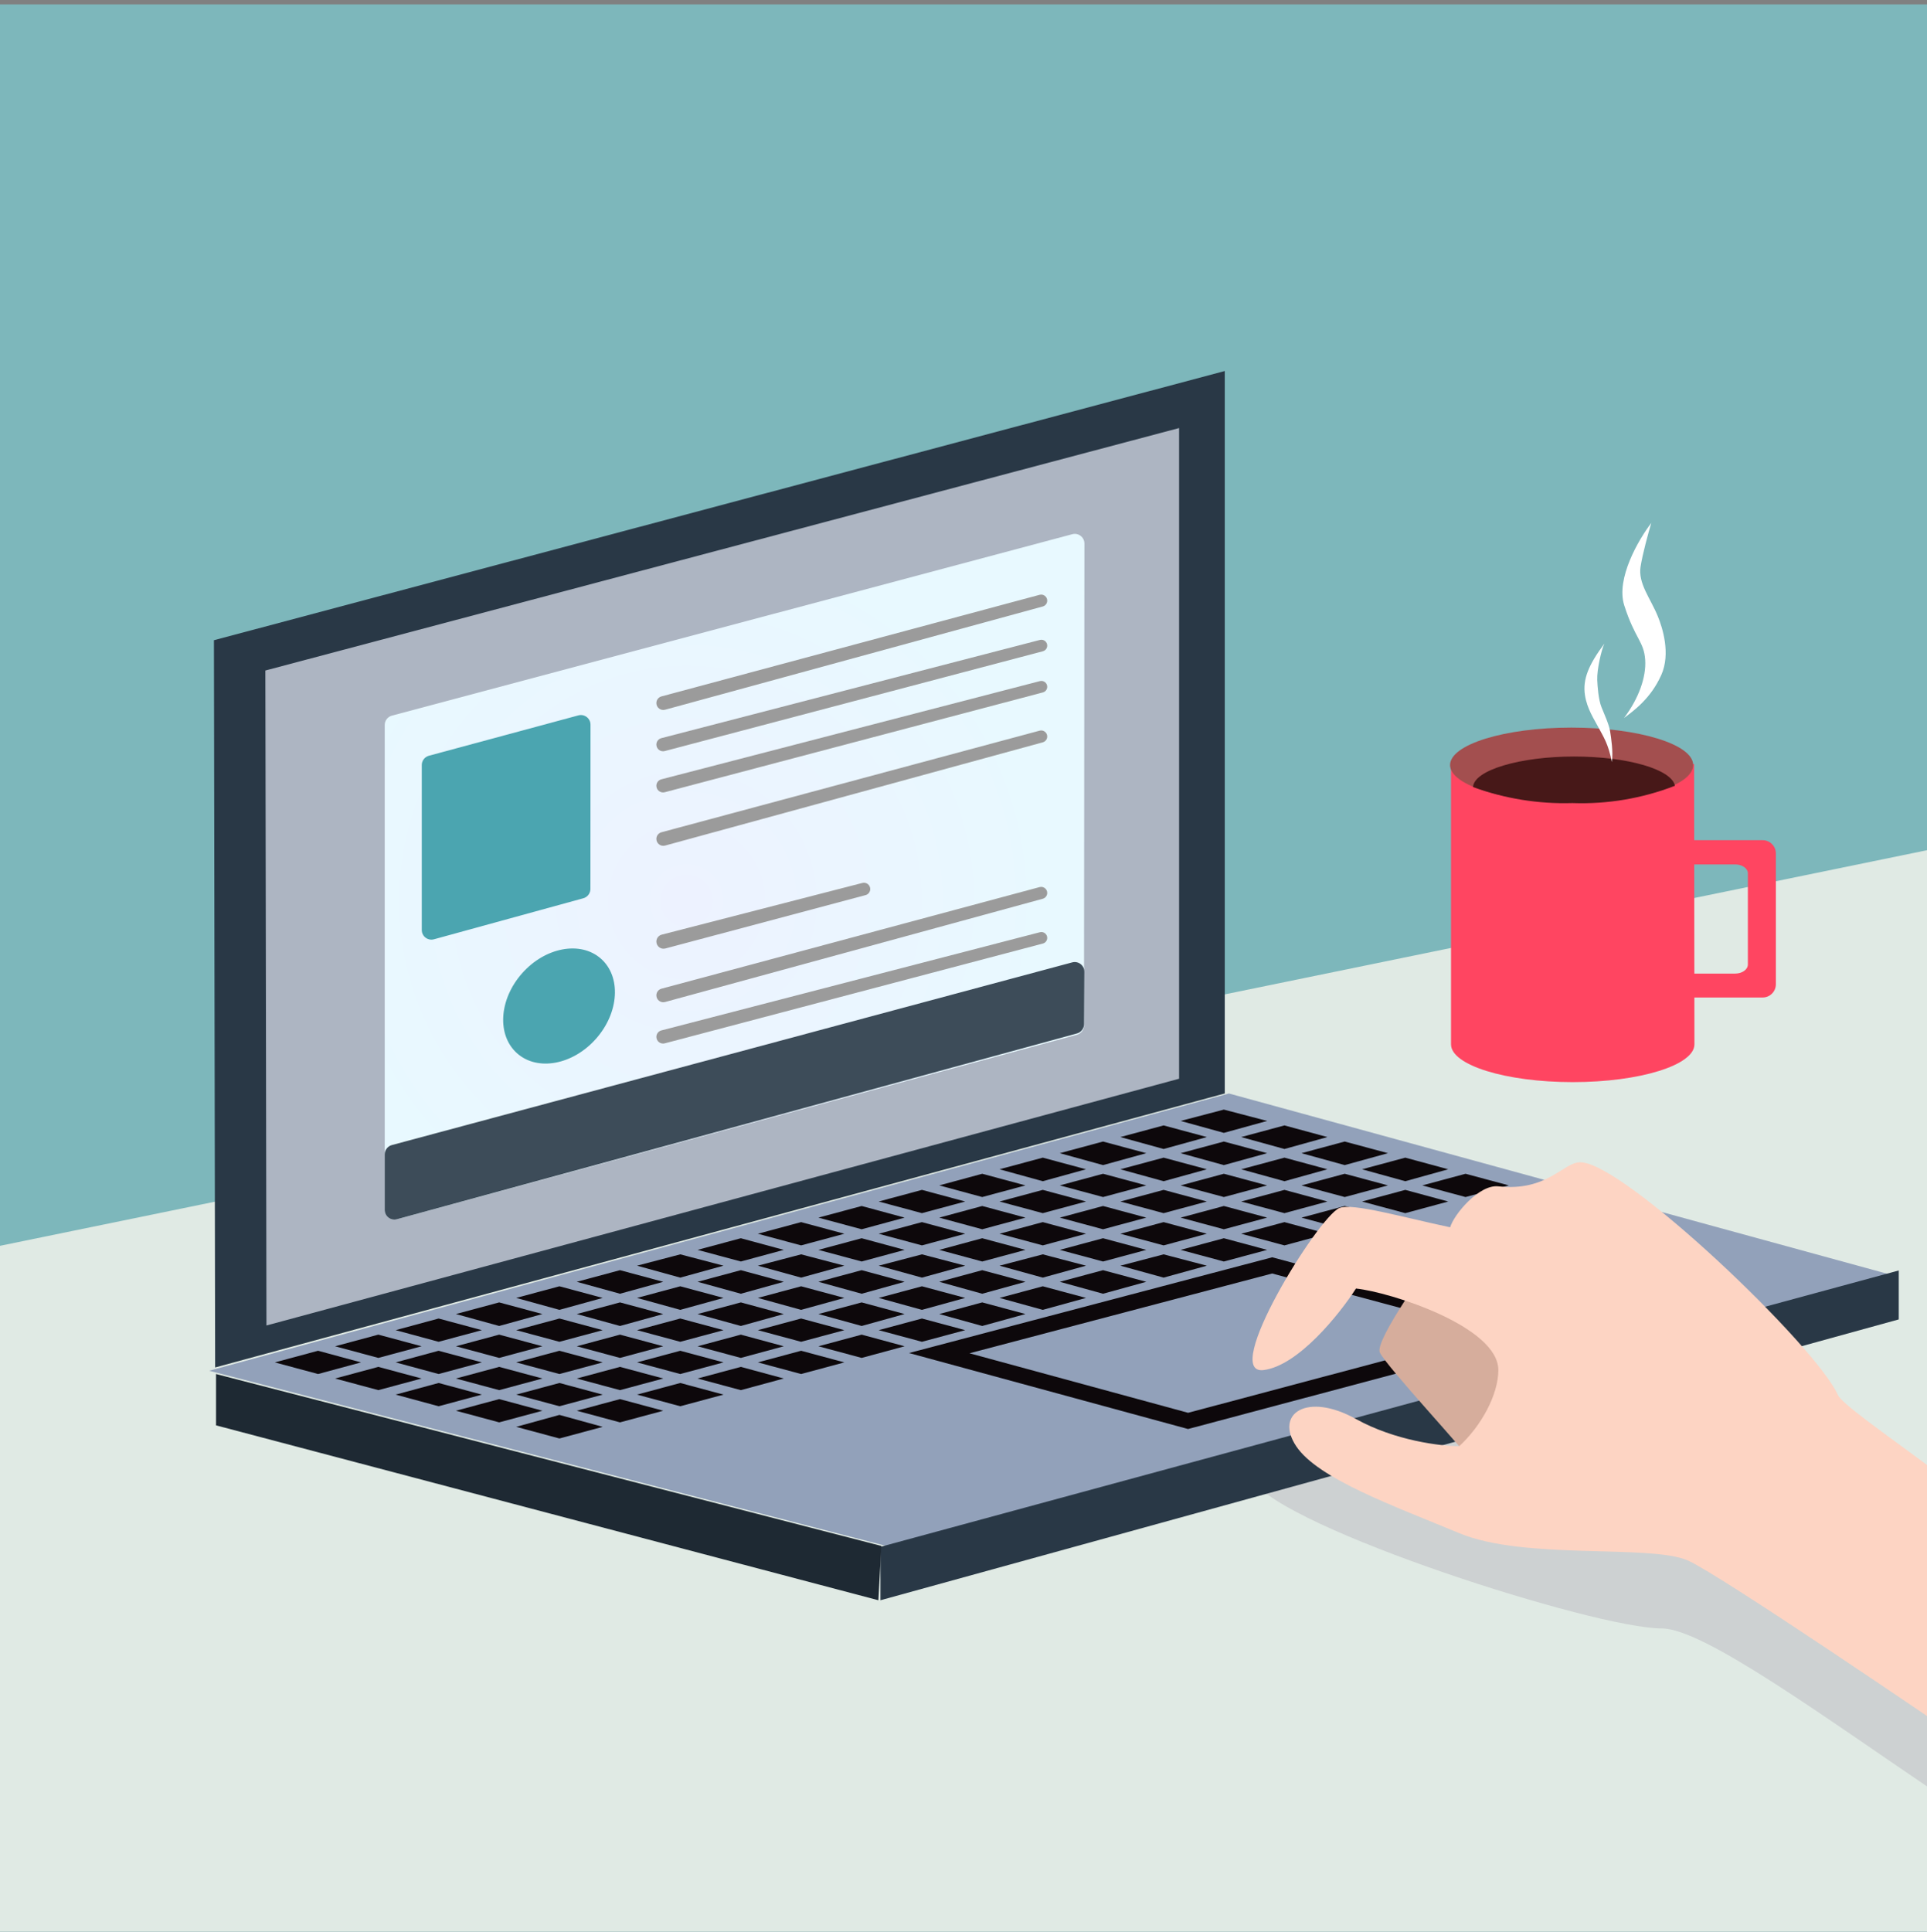 <svg width="400" height="401" viewBox="0 0 400 401" fill="none" xmlns="http://www.w3.org/2000/svg">
<rect x="0" y="0" width="400" height="401" fill="#808080" stroke="none"/>
<g clip-path="url(#clip0)">
<rect width="400" height="400" transform="translate(0 0.905)" fill="#7DB7BB"/>
<rect x="-62" y="271.278" width="479.28" height="274.325" transform="rotate(-11.599 -62 271.278)" fill="#E0EAE4"/>
<path d="M324.765 287L260 307.173C266.37 317.259 331.136 337.963 344.938 337.963C353.694 337.963 378.914 356.543 403.333 373L432 324.16L324.765 287Z" fill="#CDD1D2"/>
<path d="M255.1 226.939L392.65 264.598L186.108 321.396L43.418 284.48L255.1 226.939Z" fill="url(#paint0_linear)"/>
<path d="M182.763 332.111L394.136 273.826V263.668L182.763 321.024V332.111Z" fill="#293846"/>
<path d="M182.331 332.11L44.843 295.814V285.161L182.95 320.838L182.331 332.11Z" fill="#1E2933"/>
<path d="M44.657 283.798L254.233 226.938V77L44.409 132.869L44.657 283.798Z" fill="#293846"/>
<path d="M55.308 275.087L244.751 223.876V88.837L55.084 139.155L55.308 275.087Z" fill="#ADB5C2"/>
<path d="M66.025 280.33L74.942 282.745L66.025 285.16L57.047 282.745L66.025 280.33Z" fill="url(#paint1_radial)"/>
<path d="M78.534 276.985L87.513 279.4L78.534 281.815L69.555 279.4L78.534 276.985Z" fill="url(#paint2_radial)"/>
<path d="M91.044 273.64L100.023 276.055L91.044 278.47L82.128 276.055L91.044 273.64Z" fill="url(#paint3_radial)"/>
<path d="M103.617 270.296L112.596 272.711L103.617 275.188L94.638 272.711L103.617 270.296Z" fill="url(#paint4_radial)"/>
<path d="M116.127 266.951L125.106 269.366L116.127 271.843L107.148 269.366L116.127 266.951Z" fill="url(#paint5_radial)"/>
<path d="M128.698 263.606L137.677 266.021L128.698 268.498L119.72 266.021L128.698 263.606Z" fill="url(#paint6_radial)"/>
<path d="M141.208 260.323L150.187 262.676L141.208 265.153L132.23 262.676L141.208 260.323Z" fill="url(#paint7_radial)"/>
<path d="M153.779 256.979L162.696 259.394L153.779 261.808L144.801 259.394L153.779 256.979Z" fill="url(#paint8_radial)"/>
<path d="M166.291 253.634L175.27 256.049L166.291 258.464L157.313 256.049L166.291 253.634Z" fill="url(#paint9_radial)"/>
<path d="M178.863 250.289L187.78 252.704L178.863 255.119L169.885 252.704L178.863 250.289Z" fill="url(#paint10_radial)"/>
<path d="M191.375 246.945L200.354 249.36L191.375 251.774L182.396 249.36L191.375 246.945Z" fill="url(#paint11_radial)"/>
<path d="M203.885 243.6L212.864 246.015L203.885 248.43L194.968 246.015L203.885 243.6Z" fill="url(#paint12_radial)"/>
<path d="M216.455 240.254L225.434 242.669L216.455 245.146L207.477 242.669L216.455 240.254Z" fill="url(#paint13_radial)"/>
<path d="M228.965 236.91L237.944 239.325L228.965 241.802L219.986 239.325L228.965 236.91Z" fill="url(#paint14_radial)"/>
<path d="M241.539 233.566L250.518 235.981L241.539 238.458L232.56 235.981L241.539 233.566Z" fill="url(#paint15_radial)"/>
<path d="M254.049 230.282L263.028 232.635L254.049 235.112L245.07 232.635L254.049 230.282Z" fill="url(#paint16_radial)"/>
<path d="M78.534 283.675L87.513 286.09L78.534 288.505L69.555 286.09L78.534 283.675Z" fill="url(#paint17_radial)"/>
<path d="M91.044 280.33L100.023 282.745L91.044 285.16L82.128 282.745L91.044 280.33Z" fill="url(#paint18_radial)"/>
<path d="M103.617 276.985L112.596 279.4L103.617 281.815L94.638 279.4L103.617 276.985Z" fill="url(#paint19_radial)"/>
<path d="M116.127 273.64L125.106 276.055L116.127 278.47L107.148 276.055L116.127 273.64Z" fill="url(#paint20_radial)"/>
<path d="M128.698 270.296L137.677 272.711L128.698 275.188L119.72 272.711L128.698 270.296Z" fill="url(#paint21_radial)"/>
<path d="M141.208 266.951L150.187 269.366L141.208 271.843L132.23 269.366L141.208 266.951Z" fill="url(#paint22_radial)"/>
<path d="M153.779 263.606L162.696 266.021L153.779 268.498L144.801 266.021L153.779 263.606Z" fill="url(#paint23_radial)"/>
<path d="M166.291 260.323L175.27 262.676L166.291 265.153L157.313 262.676L166.291 260.323Z" fill="url(#paint24_radial)"/>
<path d="M178.863 256.979L187.78 259.394L178.863 261.808L169.885 259.394L178.863 256.979Z" fill="url(#paint25_radial)"/>
<path d="M191.375 253.634L200.354 256.049L191.375 258.464L182.396 256.049L191.375 253.634Z" fill="url(#paint26_radial)"/>
<path d="M203.885 250.289L212.864 252.704L203.885 255.119L194.968 252.704L203.885 250.289Z" fill="url(#paint27_radial)"/>
<path d="M216.455 246.945L225.434 249.36L216.455 251.774L207.477 249.36L216.455 246.945Z" fill="url(#paint28_radial)"/>
<path d="M228.965 243.6L237.944 246.015L228.965 248.43L219.986 246.015L228.965 243.6Z" fill="url(#paint29_radial)"/>
<path d="M241.539 240.254L250.518 242.669L241.539 245.146L232.56 242.669L241.539 240.254Z" fill="url(#paint30_radial)"/>
<path d="M254.049 236.91L263.028 239.325L254.049 241.802L245.07 239.325L254.049 236.91Z" fill="url(#paint31_radial)"/>
<path d="M266.62 233.566L275.537 235.981L266.62 238.458L257.642 235.981L266.62 233.566Z" fill="url(#paint32_radial)"/>
<path d="M91.044 287.018L100.023 289.433L91.044 291.848L82.128 289.433L91.044 287.018Z" fill="url(#paint33_radial)"/>
<path d="M103.617 283.675L112.596 286.09L103.617 288.505L94.638 286.09L103.617 283.675Z" fill="url(#paint34_radial)"/>
<path d="M116.127 280.33L125.106 282.745L116.127 285.16L107.148 282.745L116.127 280.33Z" fill="url(#paint35_radial)"/>
<path d="M128.698 276.985L137.677 279.4L128.698 281.815L119.72 279.4L128.698 276.985Z" fill="url(#paint36_radial)"/>
<path d="M141.208 273.64L150.187 276.055L141.208 278.47L132.23 276.055L141.208 273.64Z" fill="url(#paint37_radial)"/>
<path d="M153.779 270.296L162.696 272.711L153.779 275.188L144.801 272.711L153.779 270.296Z" fill="url(#paint38_radial)"/>
<path d="M166.291 266.951L175.27 269.366L166.291 271.843L157.313 269.366L166.291 266.951Z" fill="url(#paint39_radial)"/>
<path d="M178.863 263.606L187.78 266.021L178.863 268.498L169.885 266.021L178.863 263.606Z" fill="url(#paint40_radial)"/>
<path d="M191.375 260.323L200.354 262.676L191.375 265.153L182.396 262.676L191.375 260.323Z" fill="url(#paint41_radial)"/>
<path d="M203.885 256.979L212.864 259.394L203.885 261.808L194.968 259.394L203.885 256.979Z" fill="url(#paint42_radial)"/>
<path d="M216.455 253.634L225.434 256.049L216.455 258.464L207.477 256.049L216.455 253.634Z" fill="url(#paint43_radial)"/>
<path d="M228.965 250.289L237.944 252.704L228.965 255.119L219.986 252.704L228.965 250.289Z" fill="url(#paint44_radial)"/>
<path d="M241.539 246.945L250.518 249.36L241.539 251.774L232.56 249.36L241.539 246.945Z" fill="url(#paint45_radial)"/>
<path d="M254.049 243.6L263.028 246.015L254.049 248.43L245.07 246.015L254.049 243.6Z" fill="url(#paint46_radial)"/>
<path d="M266.62 240.254L275.537 242.669L266.62 245.146L257.642 242.669L266.62 240.254Z" fill="url(#paint47_radial)"/>
<path d="M279.13 236.91L288.108 239.325L279.13 241.802L270.151 239.325L279.13 236.91Z" fill="url(#paint48_radial)"/>
<path d="M103.617 290.363L112.596 292.778L103.617 295.193L94.638 292.778L103.617 290.363Z" fill="url(#paint49_radial)"/>
<path d="M116.127 287.018L125.106 289.433L116.127 291.848L107.148 289.433L116.127 287.018Z" fill="url(#paint50_radial)"/>
<path d="M128.698 283.675L137.677 286.09L128.698 288.505L119.72 286.09L128.698 283.675Z" fill="url(#paint51_radial)"/>
<path d="M141.208 280.33L150.187 282.745L141.208 285.16L132.23 282.745L141.208 280.33Z" fill="url(#paint52_radial)"/>
<path d="M153.779 276.985L162.696 279.4L153.779 281.815L144.801 279.4L153.779 276.985Z" fill="url(#paint53_radial)"/>
<path d="M166.291 273.64L175.27 276.055L166.291 278.47L157.313 276.055L166.291 273.64Z" fill="url(#paint54_radial)"/>
<path d="M178.863 270.296L187.78 272.711L178.863 275.188L169.885 272.711L178.863 270.296Z" fill="url(#paint55_radial)"/>
<path d="M191.375 266.951L200.354 269.366L191.375 271.843L182.396 269.366L191.375 266.951Z" fill="url(#paint56_radial)"/>
<path d="M203.885 263.606L212.864 266.021L203.885 268.498L194.968 266.021L203.885 263.606Z" fill="url(#paint57_radial)"/>
<path d="M216.455 260.323L225.434 262.676L216.455 265.153L207.477 262.676L216.455 260.323Z" fill="url(#paint58_radial)"/>
<path d="M228.965 256.979L237.944 259.394L228.965 261.808L219.986 259.394L228.965 256.979Z" fill="url(#paint59_radial)"/>
<path d="M241.539 253.634L250.518 256.049L241.539 258.464L232.56 256.049L241.539 253.634Z" fill="url(#paint60_radial)"/>
<path d="M254.049 250.289L263.028 252.704L254.049 255.119L245.07 252.704L254.049 250.289Z" fill="url(#paint61_radial)"/>
<path d="M266.62 246.945L275.537 249.36L266.62 251.774L257.642 249.36L266.62 246.945Z" fill="url(#paint62_radial)"/>
<path d="M279.13 243.6L288.108 246.015L279.13 248.43L270.151 246.015L279.13 243.6Z" fill="url(#paint63_radial)"/>
<path d="M291.701 240.254L300.618 242.669L291.701 245.146L282.723 242.669L291.701 240.254Z" fill="url(#paint64_radial)"/>
<path d="M116.127 293.645L125.106 296.122L116.127 298.537L107.148 296.122L116.127 293.645Z" fill="url(#paint65_radial)"/>
<path d="M128.698 290.363L137.677 292.778L128.698 295.193L119.72 292.778L128.698 290.363Z" fill="url(#paint66_radial)"/>
<path d="M141.208 287.018L150.187 289.433L141.208 291.848L132.23 289.433L141.208 287.018Z" fill="url(#paint67_radial)"/>
<path d="M153.779 283.675L162.696 286.09L153.779 288.505L144.801 286.09L153.779 283.675Z" fill="url(#paint68_radial)"/>
<path d="M166.291 280.33L175.27 282.745L166.291 285.16L157.313 282.745L166.291 280.33Z" fill="url(#paint69_radial)"/>
<path d="M178.863 276.985L187.78 279.4L178.863 281.815L169.885 279.4L178.863 276.985Z" fill="url(#paint70_radial)"/>
<path d="M191.375 273.64L200.354 276.055L191.375 278.47L182.396 276.055L191.375 273.64Z" fill="url(#paint71_radial)"/>
<path d="M203.885 270.296L212.864 272.711L203.885 275.188L194.968 272.711L203.885 270.296Z" fill="url(#paint72_radial)"/>
<path d="M216.455 266.951L225.434 269.366L216.455 271.843L207.477 269.366L216.455 266.951Z" fill="url(#paint73_radial)"/>
<path d="M228.965 263.606L237.944 266.021L228.965 268.498L219.986 266.021L228.965 263.606Z" fill="url(#paint74_radial)"/>
<path d="M241.539 260.323L250.518 262.676L241.539 265.153L232.56 262.676L241.539 260.323Z" fill="url(#paint75_radial)"/>
<path d="M254.049 256.979L263.028 259.394L254.049 261.808L245.07 259.394L254.049 256.979Z" fill="url(#paint76_radial)"/>
<path d="M266.62 253.634L275.537 256.049L266.62 258.464L257.642 256.049L266.62 253.634Z" fill="url(#paint77_radial)"/>
<path d="M279.13 250.289L288.108 252.704L279.13 255.119L270.151 252.704L279.13 250.289Z" fill="url(#paint78_radial)"/>
<path d="M291.701 246.945L300.618 249.36L291.701 251.774L282.723 249.36L291.701 246.945Z" fill="url(#paint79_radial)"/>
<path d="M304.213 243.6L313.192 246.015L304.213 248.43L295.235 246.015L304.213 243.6Z" fill="url(#paint80_radial)"/>
<path d="M264.08 262.615L315.731 276.491L246.616 294.89L194.965 280.828L264.08 262.615Z" stroke="url(#paint81_radial)" stroke-width="3.25" stroke-miterlimit="10"/>
<path d="M351.659 158.574H301.198V216.744C301.198 221.053 312.556 224.579 326.461 224.579C340.365 224.579 351.724 221.053 351.724 216.744L351.659 158.574Z" fill="url(#paint82_linear)"/>
<path d="M326.198 166.471C312.293 166.471 301 163.011 301 158.768C301 154.525 312.293 151 326.198 151C340.102 151 351.461 154.46 351.461 158.768C351.461 163.077 340.298 166.471 326.198 166.471Z" fill="#A34F4F"/>
<path d="M305.767 163.338C312.368 165.754 319.37 166.884 326.395 166.668C333.659 166.928 340.9 165.707 347.676 163.077C347.024 159.683 337.884 157.006 326.722 157.006C315.559 157.006 305.963 159.813 305.767 163.338Z" fill="#471818"/>
<path d="M365.886 174.372H349.568V179.399H360.207C361.643 179.399 362.818 180.248 362.818 181.227V200.16C362.818 201.205 361.643 202.054 360.207 202.054H349.568V207.016H365.886C366.246 207.016 366.602 206.945 366.935 206.807C367.268 206.669 367.57 206.467 367.824 206.212C368.079 205.958 368.281 205.656 368.418 205.323C368.556 204.99 368.627 204.634 368.627 204.274V177.114C368.627 176.754 368.556 176.398 368.418 176.065C368.281 175.732 368.079 175.43 367.824 175.175C367.57 174.921 367.268 174.719 366.935 174.581C366.602 174.443 366.246 174.372 365.886 174.372Z" fill="url(#paint83_linear)"/>
<path d="M79.861 251.113C79.861 252.43 81.113 253.388 82.384 253.043L223.533 214.755C224.404 214.519 225.009 213.729 225.01 212.827L225.099 112.801C225.1 111.487 223.854 110.528 222.584 110.867L81.346 148.521C80.47 148.754 79.861 149.547 79.861 150.454V251.113Z" fill="url(#paint84_radial)"/>
<path d="M79.861 251.108C79.861 252.427 81.115 253.385 82.388 253.037L223.545 214.481C224.41 214.245 225.012 213.461 225.018 212.564L225.085 201.673C225.093 200.353 223.842 199.387 222.567 199.729L81.342 237.641C80.468 237.876 79.861 238.668 79.861 239.573V251.108Z" fill="#3D4C59"/>
<path d="M87.55 193.008C87.55 194.328 88.807 195.286 90.08 194.937L121.087 186.422C121.955 186.183 122.557 185.394 122.557 184.494L122.577 150.4C122.578 149.083 121.327 148.125 120.056 148.468L89.029 156.842C88.156 157.078 87.55 157.869 87.55 158.773V193.008Z" fill="#4BA5B0"/>
<path d="M136.248 145.912C136.248 146.856 137.147 147.542 138.058 147.293L216.456 125.865C216.992 125.719 217.368 125.237 217.379 124.681C217.395 123.845 216.606 123.228 215.8 123.444L137.309 144.529C136.683 144.697 136.248 145.264 136.248 145.912Z" fill="#9B9B9B"/>
<path d="M136.248 195.41C136.248 196.384 137.172 197.094 138.114 196.843L179.672 185.769C180.235 185.62 180.63 185.116 180.641 184.534C180.658 183.671 179.847 183.029 179.011 183.245L137.362 193.973C136.706 194.142 136.248 194.733 136.248 195.41Z" fill="#9B9B9B"/>
<path d="M136.248 154.532C136.248 155.441 137.109 156.104 137.988 155.872L216.475 135.16C216.999 135.022 217.368 134.553 217.379 134.011C217.396 133.207 216.64 132.61 215.861 132.811L137.286 153.191C136.675 153.349 136.248 153.901 136.248 154.532Z" fill="#9B9B9B"/>
<path d="M136.248 206.571C136.248 207.516 137.147 208.201 138.058 207.952L216.456 186.525C216.992 186.378 217.368 185.896 217.379 185.34C217.395 184.505 216.606 183.887 215.8 184.104L137.309 205.188C136.683 205.356 136.248 205.923 136.248 206.571Z" fill="#9B9B9B"/>
<path d="M136.248 163.076C136.248 163.985 137.109 164.648 137.988 164.416L216.475 143.703C216.999 143.565 217.368 143.096 217.379 142.555C217.396 141.751 216.64 141.153 215.861 141.355L137.286 161.734C136.675 161.893 136.248 162.444 136.248 163.076Z" fill="#9B9B9B"/>
<path d="M136.248 215.191C136.248 216.1 137.109 216.763 137.988 216.531L216.475 195.819C216.999 195.681 217.368 195.212 217.379 194.671C217.396 193.866 216.64 193.269 215.861 193.471L137.286 213.85C136.675 214.008 136.248 214.56 136.248 215.191Z" fill="#9B9B9B"/>
<path d="M136.248 174.105C136.248 175.05 137.147 175.736 138.058 175.487L216.456 154.059C216.992 153.912 217.368 153.43 217.379 152.874C217.395 152.039 216.606 151.421 215.8 151.638L137.309 172.722C136.683 172.89 136.248 173.458 136.248 174.105Z" fill="#9B9B9B"/>
<path d="M107.354 218.616C103.112 214.869 103.565 207.431 108.366 202.003C113.167 196.574 120.498 195.21 124.739 198.956C128.981 202.703 128.528 210.141 123.727 215.57C118.926 220.999 111.595 222.362 107.354 218.616Z" fill="#4BA5B0"/>
<path d="M372.426 283.278L396.24 307.507L375.495 329.19C368.512 321.673 363.838 317.908 355.681 309.202C349.435 302.536 333.156 295.718 320.711 293.508C322.083 295.455 324.842 299.942 324.903 302.321C324.978 305.293 323.003 308.702 321.47 308.438C320.244 308.227 314.06 301.11 311.121 297.579C313.654 301.172 309.889 309.206 307.039 305.163C304.19 301.12 287.875 283.708 286.425 280.695C285.265 278.286 296.594 262.321 302.404 254.639L372.426 283.278Z" fill="#D6AD9C"/>
<path d="M350.293 323.831C356.612 326.539 401.721 357.23 411.5 364C411.5 350.138 417.827 329.164 415.5 318.189C414.291 312.489 383.043 292.971 381.5 289.5C376.987 279.345 337.045 241.209 328.019 241.209C324.519 241.209 321.174 247.337 311.019 246.209C307.019 245.764 301.771 252.076 301.019 254.709C291.519 252.709 280.652 249.58 278.019 250.709C273.571 252.615 253.26 285.469 262.286 284.34C269.508 283.438 278.083 272.681 281.467 267.416C288.613 268.168 311.019 275.314 311.019 284.34C311.019 289.5 307.418 296 302.905 300.137C299.144 300.137 289.591 299.008 281.467 294.495C271.313 288.854 264.543 293.367 269.056 300.137C273.569 306.906 289.366 312.548 302.905 318.189C316.445 323.831 342.395 320.446 350.293 323.831Z" fill="#FDD4C3"/>
<path d="M344.843 140.084C342.667 144.957 339.159 147.481 337.109 149.006C340.187 144.929 341.735 140.496 341.504 136.952C341.253 133.115 339.366 132.562 337.153 125.631C335.382 120.086 340.161 111.922 342.771 108.532C342.211 110.397 340.981 114.823 340.541 117.608C339.992 121.09 342.596 124.15 344.142 127.95C345.066 130.224 346.833 135.628 344.843 140.084Z" fill="white"/>
<path d="M334.226 151.796C334.445 153.206 334.884 156.024 334.583 158.156C333.865 154.355 332.753 152.783 331.825 151.015C330.92 149.293 329.445 147.119 329.006 144.301C328.477 140.907 329.834 137.881 333.033 133.57C332.422 134.844 331.466 138.967 331.549 141.114C331.601 142.469 331.807 145.212 332.427 146.752C333.046 148.291 334.006 150.387 334.226 151.796Z" fill="white"/>
</g>
<defs>
<linearGradient id="paint0_linear" x1="-64952.1" y1="22015.3" x2="-84645.3" y2="22015.3" gradientUnits="userSpaceOnUse">
<stop stop-color="#92A1BA"/>
<stop offset="1" stop-color="#6D7E9A"/>
</linearGradient>
<radialGradient id="paint1_radial" cx="0" cy="0" r="1" gradientUnits="userSpaceOnUse" gradientTransform="translate(-4201.33 1403.94) rotate(180) scale(18.969 5.12)">
<stop stop-color="#424651"/>
<stop offset="0.34" stop-color="#40444E"/>
<stop offset="0.55" stop-color="#3A3C46"/>
<stop offset="0.72" stop-color="#2F3038"/>
<stop offset="0.87" stop-color="#201E24"/>
<stop offset="1" stop-color="#0D080B"/>
</radialGradient>
<radialGradient id="paint2_radial" cx="0" cy="0" r="1" gradientUnits="userSpaceOnUse" gradientTransform="translate(-4167.1 1397.97) rotate(180) scale(19.035 5.12)">
<stop stop-color="#424651"/>
<stop offset="0.34" stop-color="#40444E"/>
<stop offset="0.55" stop-color="#3A3C46"/>
<stop offset="0.72" stop-color="#2F3038"/>
<stop offset="0.87" stop-color="#201E24"/>
<stop offset="1" stop-color="#0D080B"/>
</radialGradient>
<radialGradient id="paint3_radial" cx="0" cy="0" r="1" gradientUnits="userSpaceOnUse" gradientTransform="translate(-4103.77 1392.05) rotate(180) scale(18.969 5.12)">
<stop stop-color="#424651"/>
<stop offset="0.34" stop-color="#40444E"/>
<stop offset="0.55" stop-color="#3A3C46"/>
<stop offset="0.72" stop-color="#2F3038"/>
<stop offset="0.87" stop-color="#201E24"/>
<stop offset="1" stop-color="#0D080B"/>
</radialGradient>
<radialGradient id="paint4_radial" cx="0" cy="0" r="1" gradientUnits="userSpaceOnUse" gradientTransform="translate(-4069.25 1400.39) rotate(180) scale(19.035 5.185)">
<stop stop-color="#424651"/>
<stop offset="0.34" stop-color="#40444E"/>
<stop offset="0.55" stop-color="#3A3C46"/>
<stop offset="0.72" stop-color="#2F3038"/>
<stop offset="0.87" stop-color="#201E24"/>
<stop offset="1" stop-color="#0D080B"/>
</radialGradient>
<radialGradient id="paint5_radial" cx="0" cy="0" r="1" gradientUnits="userSpaceOnUse" gradientTransform="translate(-4020.56 1394.46) rotate(180) scale(19.035 5.186)">
<stop stop-color="#424651"/>
<stop offset="0.34" stop-color="#40444E"/>
<stop offset="0.55" stop-color="#3A3C46"/>
<stop offset="0.72" stop-color="#2F3038"/>
<stop offset="0.87" stop-color="#201E24"/>
<stop offset="1" stop-color="#0D080B"/>
</radialGradient>
<radialGradient id="paint6_radial" cx="0" cy="0" r="1" gradientUnits="userSpaceOnUse" gradientTransform="translate(-3971.66 1388.46) rotate(180) scale(19.035 5.185)">
<stop stop-color="#424651"/>
<stop offset="0.34" stop-color="#40444E"/>
<stop offset="0.55" stop-color="#3A3C46"/>
<stop offset="0.72" stop-color="#2F3038"/>
<stop offset="0.87" stop-color="#201E24"/>
<stop offset="1" stop-color="#0D080B"/>
</radialGradient>
<radialGradient id="paint7_radial" cx="0" cy="0" r="1" gradientUnits="userSpaceOnUse" gradientTransform="translate(-3922.73 1368.27) rotate(180) scale(19.035 5.12)">
<stop stop-color="#424651"/>
<stop offset="0.34" stop-color="#40444E"/>
<stop offset="0.55" stop-color="#3A3C46"/>
<stop offset="0.72" stop-color="#2F3038"/>
<stop offset="0.87" stop-color="#201E24"/>
<stop offset="1" stop-color="#0D080B"/>
</radialGradient>
<radialGradient id="paint8_radial" cx="0" cy="0" r="1" gradientUnits="userSpaceOnUse" gradientTransform="translate(-3859.97 1362.32) rotate(180) scale(18.969 5.12)">
<stop stop-color="#424651"/>
<stop offset="0.34" stop-color="#40444E"/>
<stop offset="0.55" stop-color="#3A3C46"/>
<stop offset="0.72" stop-color="#2F3038"/>
<stop offset="0.87" stop-color="#201E24"/>
<stop offset="1" stop-color="#0D080B"/>
</radialGradient>
<radialGradient id="paint9_radial" cx="0" cy="0" r="1" gradientUnits="userSpaceOnUse" gradientTransform="translate(-3824.89 1356.39) rotate(180) scale(19.035 5.12)">
<stop stop-color="#424651"/>
<stop offset="0.34" stop-color="#40444E"/>
<stop offset="0.55" stop-color="#3A3C46"/>
<stop offset="0.72" stop-color="#2F3038"/>
<stop offset="0.87" stop-color="#201E24"/>
<stop offset="1" stop-color="#0D080B"/>
</radialGradient>
<radialGradient id="paint10_radial" cx="0" cy="0" r="1" gradientUnits="userSpaceOnUse" gradientTransform="translate(-3762.48 1350.4) rotate(180) scale(18.969 5.12)">
<stop stop-color="#424651"/>
<stop offset="0.34" stop-color="#40444E"/>
<stop offset="0.55" stop-color="#3A3C46"/>
<stop offset="0.72" stop-color="#2F3038"/>
<stop offset="0.87" stop-color="#201E24"/>
<stop offset="1" stop-color="#0D080B"/>
</radialGradient>
<radialGradient id="paint11_radial" cx="0" cy="0" r="1" gradientUnits="userSpaceOnUse" gradientTransform="translate(-3727.11 1344.48) rotate(180) scale(19.035 5.12)">
<stop stop-color="#424651"/>
<stop offset="0.34" stop-color="#40444E"/>
<stop offset="0.55" stop-color="#3A3C46"/>
<stop offset="0.72" stop-color="#2F3038"/>
<stop offset="0.87" stop-color="#201E24"/>
<stop offset="1" stop-color="#0D080B"/>
</radialGradient>
<radialGradient id="paint12_radial" cx="0" cy="0" r="1" gradientUnits="userSpaceOnUse" gradientTransform="translate(-3664.87 1338.57) rotate(180) scale(18.969 5.12)">
<stop stop-color="#424651"/>
<stop offset="0.34" stop-color="#40444E"/>
<stop offset="0.55" stop-color="#3A3C46"/>
<stop offset="0.72" stop-color="#2F3038"/>
<stop offset="0.87" stop-color="#201E24"/>
<stop offset="1" stop-color="#0D080B"/>
</radialGradient>
<radialGradient id="paint13_radial" cx="0" cy="0" r="1" gradientUnits="userSpaceOnUse" gradientTransform="translate(-3629.26 1346.63) rotate(180) scale(19.035 5.186)">
<stop stop-color="#424651"/>
<stop offset="0.34" stop-color="#40444E"/>
<stop offset="0.55" stop-color="#3A3C46"/>
<stop offset="0.72" stop-color="#2F3038"/>
<stop offset="0.87" stop-color="#201E24"/>
<stop offset="1" stop-color="#0D080B"/>
</radialGradient>
<radialGradient id="paint14_radial" cx="0" cy="0" r="1" gradientUnits="userSpaceOnUse" gradientTransform="translate(-3580.53 1340.6) rotate(180) scale(19.035 5.185)">
<stop stop-color="#424651"/>
<stop offset="0.34" stop-color="#40444E"/>
<stop offset="0.55" stop-color="#3A3C46"/>
<stop offset="0.72" stop-color="#2F3038"/>
<stop offset="0.87" stop-color="#201E24"/>
<stop offset="1" stop-color="#0D080B"/>
</radialGradient>
<radialGradient id="paint15_radial" cx="0" cy="0" r="1" gradientUnits="userSpaceOnUse" gradientTransform="translate(-3531.5 1334.61) rotate(180) scale(19.035 5.185)">
<stop stop-color="#424651"/>
<stop offset="0.34" stop-color="#40444E"/>
<stop offset="0.55" stop-color="#3A3C46"/>
<stop offset="0.72" stop-color="#2F3038"/>
<stop offset="0.87" stop-color="#201E24"/>
<stop offset="1" stop-color="#0D080B"/>
</radialGradient>
<radialGradient id="paint16_radial" cx="0" cy="0" r="1" gradientUnits="userSpaceOnUse" gradientTransform="translate(-3482.69 1314.8) rotate(180) scale(19.035 5.12)">
<stop stop-color="#424651"/>
<stop offset="0.34" stop-color="#40444E"/>
<stop offset="0.55" stop-color="#3A3C46"/>
<stop offset="0.72" stop-color="#2F3038"/>
<stop offset="0.87" stop-color="#201E24"/>
<stop offset="1" stop-color="#0D080B"/>
</radialGradient>
<radialGradient id="paint17_radial" cx="0" cy="0" r="1" gradientUnits="userSpaceOnUse" gradientTransform="translate(-4167.1 1409.95) rotate(180) scale(19.035 5.12)">
<stop stop-color="#424651"/>
<stop offset="0.34" stop-color="#40444E"/>
<stop offset="0.55" stop-color="#3A3C46"/>
<stop offset="0.72" stop-color="#2F3038"/>
<stop offset="0.87" stop-color="#201E24"/>
<stop offset="1" stop-color="#0D080B"/>
</radialGradient>
<radialGradient id="paint18_radial" cx="0" cy="0" r="1" gradientUnits="userSpaceOnUse" gradientTransform="translate(-4103.77 1403.94) rotate(180) scale(18.969 5.12)">
<stop stop-color="#424651"/>
<stop offset="0.34" stop-color="#40444E"/>
<stop offset="0.55" stop-color="#3A3C46"/>
<stop offset="0.72" stop-color="#2F3038"/>
<stop offset="0.87" stop-color="#201E24"/>
<stop offset="1" stop-color="#0D080B"/>
</radialGradient>
<radialGradient id="paint19_radial" cx="0" cy="0" r="1" gradientUnits="userSpaceOnUse" gradientTransform="translate(-4069.25 1397.97) rotate(180) scale(19.035 5.12)">
<stop stop-color="#424651"/>
<stop offset="0.34" stop-color="#40444E"/>
<stop offset="0.55" stop-color="#3A3C46"/>
<stop offset="0.72" stop-color="#2F3038"/>
<stop offset="0.87" stop-color="#201E24"/>
<stop offset="1" stop-color="#0D080B"/>
</radialGradient>
<radialGradient id="paint20_radial" cx="0" cy="0" r="1" gradientUnits="userSpaceOnUse" gradientTransform="translate(-4020.56 1392.05) rotate(180) scale(19.035 5.12)">
<stop stop-color="#424651"/>
<stop offset="0.34" stop-color="#40444E"/>
<stop offset="0.55" stop-color="#3A3C46"/>
<stop offset="0.72" stop-color="#2F3038"/>
<stop offset="0.87" stop-color="#201E24"/>
<stop offset="1" stop-color="#0D080B"/>
</radialGradient>
<radialGradient id="paint21_radial" cx="0" cy="0" r="1" gradientUnits="userSpaceOnUse" gradientTransform="translate(-3971.66 1400.39) rotate(180) scale(19.035 5.185)">
<stop stop-color="#424651"/>
<stop offset="0.34" stop-color="#40444E"/>
<stop offset="0.55" stop-color="#3A3C46"/>
<stop offset="0.72" stop-color="#2F3038"/>
<stop offset="0.87" stop-color="#201E24"/>
<stop offset="1" stop-color="#0D080B"/>
</radialGradient>
<radialGradient id="paint22_radial" cx="0" cy="0" r="1" gradientUnits="userSpaceOnUse" gradientTransform="translate(-3922.73 1394.46) rotate(180) scale(19.035 5.186)">
<stop stop-color="#424651"/>
<stop offset="0.34" stop-color="#40444E"/>
<stop offset="0.55" stop-color="#3A3C46"/>
<stop offset="0.72" stop-color="#2F3038"/>
<stop offset="0.87" stop-color="#201E24"/>
<stop offset="1" stop-color="#0D080B"/>
</radialGradient>
<radialGradient id="paint23_radial" cx="0" cy="0" r="1" gradientUnits="userSpaceOnUse" gradientTransform="translate(-3859.97 1388.46) rotate(180) scale(18.969 5.185)">
<stop stop-color="#424651"/>
<stop offset="0.34" stop-color="#40444E"/>
<stop offset="0.55" stop-color="#3A3C46"/>
<stop offset="0.72" stop-color="#2F3038"/>
<stop offset="0.87" stop-color="#201E24"/>
<stop offset="1" stop-color="#0D080B"/>
</radialGradient>
<radialGradient id="paint24_radial" cx="0" cy="0" r="1" gradientUnits="userSpaceOnUse" gradientTransform="translate(-3824.89 1368.27) rotate(180) scale(19.035 5.12)">
<stop stop-color="#424651"/>
<stop offset="0.34" stop-color="#40444E"/>
<stop offset="0.55" stop-color="#3A3C46"/>
<stop offset="0.72" stop-color="#2F3038"/>
<stop offset="0.87" stop-color="#201E24"/>
<stop offset="1" stop-color="#0D080B"/>
</radialGradient>
<radialGradient id="paint25_radial" cx="0" cy="0" r="1" gradientUnits="userSpaceOnUse" gradientTransform="translate(-3762.48 1362.32) rotate(180) scale(18.969 5.12)">
<stop stop-color="#424651"/>
<stop offset="0.34" stop-color="#40444E"/>
<stop offset="0.55" stop-color="#3A3C46"/>
<stop offset="0.72" stop-color="#2F3038"/>
<stop offset="0.87" stop-color="#201E24"/>
<stop offset="1" stop-color="#0D080B"/>
</radialGradient>
<radialGradient id="paint26_radial" cx="0" cy="0" r="1" gradientUnits="userSpaceOnUse" gradientTransform="translate(-3727.11 1356.39) rotate(180) scale(19.035 5.12)">
<stop stop-color="#424651"/>
<stop offset="0.34" stop-color="#40444E"/>
<stop offset="0.55" stop-color="#3A3C46"/>
<stop offset="0.72" stop-color="#2F3038"/>
<stop offset="0.87" stop-color="#201E24"/>
<stop offset="1" stop-color="#0D080B"/>
</radialGradient>
<radialGradient id="paint27_radial" cx="0" cy="0" r="1" gradientUnits="userSpaceOnUse" gradientTransform="translate(-3664.87 1350.4) rotate(180) scale(18.969 5.12)">
<stop stop-color="#424651"/>
<stop offset="0.34" stop-color="#40444E"/>
<stop offset="0.55" stop-color="#3A3C46"/>
<stop offset="0.72" stop-color="#2F3038"/>
<stop offset="0.87" stop-color="#201E24"/>
<stop offset="1" stop-color="#0D080B"/>
</radialGradient>
<radialGradient id="paint28_radial" cx="0" cy="0" r="1" gradientUnits="userSpaceOnUse" gradientTransform="translate(-3629.26 1344.48) rotate(180) scale(19.035 5.12)">
<stop stop-color="#424651"/>
<stop offset="0.34" stop-color="#40444E"/>
<stop offset="0.55" stop-color="#3A3C46"/>
<stop offset="0.72" stop-color="#2F3038"/>
<stop offset="0.87" stop-color="#201E24"/>
<stop offset="1" stop-color="#0D080B"/>
</radialGradient>
<radialGradient id="paint29_radial" cx="0" cy="0" r="1" gradientUnits="userSpaceOnUse" gradientTransform="translate(-3580.53 1338.57) rotate(180) scale(19.035 5.12)">
<stop stop-color="#424651"/>
<stop offset="0.34" stop-color="#40444E"/>
<stop offset="0.55" stop-color="#3A3C46"/>
<stop offset="0.72" stop-color="#2F3038"/>
<stop offset="0.87" stop-color="#201E24"/>
<stop offset="1" stop-color="#0D080B"/>
</radialGradient>
<radialGradient id="paint30_radial" cx="0" cy="0" r="1" gradientUnits="userSpaceOnUse" gradientTransform="translate(-3531.5 1346.63) rotate(180) scale(19.035 5.186)">
<stop stop-color="#424651"/>
<stop offset="0.34" stop-color="#40444E"/>
<stop offset="0.55" stop-color="#3A3C46"/>
<stop offset="0.72" stop-color="#2F3038"/>
<stop offset="0.87" stop-color="#201E24"/>
<stop offset="1" stop-color="#0D080B"/>
</radialGradient>
<radialGradient id="paint31_radial" cx="0" cy="0" r="1" gradientUnits="userSpaceOnUse" gradientTransform="translate(-3482.69 1340.6) rotate(180) scale(19.035 5.185)">
<stop stop-color="#424651"/>
<stop offset="0.34" stop-color="#40444E"/>
<stop offset="0.55" stop-color="#3A3C46"/>
<stop offset="0.72" stop-color="#2F3038"/>
<stop offset="0.87" stop-color="#201E24"/>
<stop offset="1" stop-color="#0D080B"/>
</radialGradient>
<radialGradient id="paint32_radial" cx="0" cy="0" r="1" gradientUnits="userSpaceOnUse" gradientTransform="translate(-3421.1 1334.61) rotate(180) scale(18.969 5.185)">
<stop stop-color="#424651"/>
<stop offset="0.34" stop-color="#40444E"/>
<stop offset="0.55" stop-color="#3A3C46"/>
<stop offset="0.72" stop-color="#2F3038"/>
<stop offset="0.87" stop-color="#201E24"/>
<stop offset="1" stop-color="#0D080B"/>
</radialGradient>
<radialGradient id="paint33_radial" cx="0" cy="0" r="1" gradientUnits="userSpaceOnUse" gradientTransform="translate(-4103.77 1415.88) rotate(180) scale(18.969 5.12)">
<stop stop-color="#424651"/>
<stop offset="0.34" stop-color="#40444E"/>
<stop offset="0.55" stop-color="#3A3C46"/>
<stop offset="0.72" stop-color="#2F3038"/>
<stop offset="0.87" stop-color="#201E24"/>
<stop offset="1" stop-color="#0D080B"/>
</radialGradient>
<radialGradient id="paint34_radial" cx="0" cy="0" r="1" gradientUnits="userSpaceOnUse" gradientTransform="translate(-4069.25 1409.95) rotate(180) scale(19.035 5.12)">
<stop stop-color="#424651"/>
<stop offset="0.34" stop-color="#40444E"/>
<stop offset="0.55" stop-color="#3A3C46"/>
<stop offset="0.72" stop-color="#2F3038"/>
<stop offset="0.87" stop-color="#201E24"/>
<stop offset="1" stop-color="#0D080B"/>
</radialGradient>
<radialGradient id="paint35_radial" cx="0" cy="0" r="1" gradientUnits="userSpaceOnUse" gradientTransform="translate(-4020.56 1403.94) rotate(180) scale(19.035 5.12)">
<stop stop-color="#424651"/>
<stop offset="0.34" stop-color="#40444E"/>
<stop offset="0.55" stop-color="#3A3C46"/>
<stop offset="0.72" stop-color="#2F3038"/>
<stop offset="0.87" stop-color="#201E24"/>
<stop offset="1" stop-color="#0D080B"/>
</radialGradient>
<radialGradient id="paint36_radial" cx="0" cy="0" r="1" gradientUnits="userSpaceOnUse" gradientTransform="translate(-3971.66 1397.97) rotate(180) scale(19.035 5.12)">
<stop stop-color="#424651"/>
<stop offset="0.34" stop-color="#40444E"/>
<stop offset="0.55" stop-color="#3A3C46"/>
<stop offset="0.72" stop-color="#2F3038"/>
<stop offset="0.87" stop-color="#201E24"/>
<stop offset="1" stop-color="#0D080B"/>
</radialGradient>
<radialGradient id="paint37_radial" cx="0" cy="0" r="1" gradientUnits="userSpaceOnUse" gradientTransform="translate(-3922.73 1392.05) rotate(180) scale(19.035 5.12)">
<stop stop-color="#424651"/>
<stop offset="0.34" stop-color="#40444E"/>
<stop offset="0.55" stop-color="#3A3C46"/>
<stop offset="0.72" stop-color="#2F3038"/>
<stop offset="0.87" stop-color="#201E24"/>
<stop offset="1" stop-color="#0D080B"/>
</radialGradient>
<radialGradient id="paint38_radial" cx="0" cy="0" r="1" gradientUnits="userSpaceOnUse" gradientTransform="translate(-3859.97 1400.39) rotate(180) scale(18.969 5.185)">
<stop stop-color="#424651"/>
<stop offset="0.34" stop-color="#40444E"/>
<stop offset="0.55" stop-color="#3A3C46"/>
<stop offset="0.72" stop-color="#2F3038"/>
<stop offset="0.87" stop-color="#201E24"/>
<stop offset="1" stop-color="#0D080B"/>
</radialGradient>
<radialGradient id="paint39_radial" cx="0" cy="0" r="1" gradientUnits="userSpaceOnUse" gradientTransform="translate(-3824.89 1394.46) rotate(180) scale(19.035 5.186)">
<stop stop-color="#424651"/>
<stop offset="0.34" stop-color="#40444E"/>
<stop offset="0.55" stop-color="#3A3C46"/>
<stop offset="0.72" stop-color="#2F3038"/>
<stop offset="0.87" stop-color="#201E24"/>
<stop offset="1" stop-color="#0D080B"/>
</radialGradient>
<radialGradient id="paint40_radial" cx="0" cy="0" r="1" gradientUnits="userSpaceOnUse" gradientTransform="translate(-3762.48 1388.46) rotate(180) scale(18.969 5.185)">
<stop stop-color="#424651"/>
<stop offset="0.34" stop-color="#40444E"/>
<stop offset="0.55" stop-color="#3A3C46"/>
<stop offset="0.72" stop-color="#2F3038"/>
<stop offset="0.87" stop-color="#201E24"/>
<stop offset="1" stop-color="#0D080B"/>
</radialGradient>
<radialGradient id="paint41_radial" cx="0" cy="0" r="1" gradientUnits="userSpaceOnUse" gradientTransform="translate(-3727.11 1368.27) rotate(180) scale(19.035 5.12)">
<stop stop-color="#424651"/>
<stop offset="0.34" stop-color="#40444E"/>
<stop offset="0.55" stop-color="#3A3C46"/>
<stop offset="0.72" stop-color="#2F3038"/>
<stop offset="0.87" stop-color="#201E24"/>
<stop offset="1" stop-color="#0D080B"/>
</radialGradient>
<radialGradient id="paint42_radial" cx="0" cy="0" r="1" gradientUnits="userSpaceOnUse" gradientTransform="translate(-3664.87 1362.32) rotate(180) scale(18.969 5.12)">
<stop stop-color="#424651"/>
<stop offset="0.34" stop-color="#40444E"/>
<stop offset="0.55" stop-color="#3A3C46"/>
<stop offset="0.72" stop-color="#2F3038"/>
<stop offset="0.87" stop-color="#201E24"/>
<stop offset="1" stop-color="#0D080B"/>
</radialGradient>
<radialGradient id="paint43_radial" cx="0" cy="0" r="1" gradientUnits="userSpaceOnUse" gradientTransform="translate(-3629.26 1356.39) rotate(180) scale(19.035 5.12)">
<stop stop-color="#424651"/>
<stop offset="0.34" stop-color="#40444E"/>
<stop offset="0.55" stop-color="#3A3C46"/>
<stop offset="0.72" stop-color="#2F3038"/>
<stop offset="0.87" stop-color="#201E24"/>
<stop offset="1" stop-color="#0D080B"/>
</radialGradient>
<radialGradient id="paint44_radial" cx="0" cy="0" r="1" gradientUnits="userSpaceOnUse" gradientTransform="translate(-3580.53 1350.4) rotate(180) scale(19.035 5.12)">
<stop stop-color="#424651"/>
<stop offset="0.34" stop-color="#40444E"/>
<stop offset="0.55" stop-color="#3A3C46"/>
<stop offset="0.72" stop-color="#2F3038"/>
<stop offset="0.87" stop-color="#201E24"/>
<stop offset="1" stop-color="#0D080B"/>
</radialGradient>
<radialGradient id="paint45_radial" cx="0" cy="0" r="1" gradientUnits="userSpaceOnUse" gradientTransform="translate(-3531.5 1344.48) rotate(180) scale(19.035 5.12)">
<stop stop-color="#424651"/>
<stop offset="0.34" stop-color="#40444E"/>
<stop offset="0.55" stop-color="#3A3C46"/>
<stop offset="0.72" stop-color="#2F3038"/>
<stop offset="0.87" stop-color="#201E24"/>
<stop offset="1" stop-color="#0D080B"/>
</radialGradient>
<radialGradient id="paint46_radial" cx="0" cy="0" r="1" gradientUnits="userSpaceOnUse" gradientTransform="translate(-3482.69 1338.57) rotate(180) scale(19.035 5.12)">
<stop stop-color="#424651"/>
<stop offset="0.34" stop-color="#40444E"/>
<stop offset="0.55" stop-color="#3A3C46"/>
<stop offset="0.72" stop-color="#2F3038"/>
<stop offset="0.87" stop-color="#201E24"/>
<stop offset="1" stop-color="#0D080B"/>
</radialGradient>
<radialGradient id="paint47_radial" cx="0" cy="0" r="1" gradientUnits="userSpaceOnUse" gradientTransform="translate(-3421.1 1346.63) rotate(180) scale(18.969 5.186)">
<stop stop-color="#424651"/>
<stop offset="0.34" stop-color="#40444E"/>
<stop offset="0.55" stop-color="#3A3C46"/>
<stop offset="0.72" stop-color="#2F3038"/>
<stop offset="0.87" stop-color="#201E24"/>
<stop offset="1" stop-color="#0D080B"/>
</radialGradient>
<radialGradient id="paint48_radial" cx="0" cy="0" r="1" gradientUnits="userSpaceOnUse" gradientTransform="translate(-3384.85 1340.6) rotate(180) scale(19.035 5.185)">
<stop stop-color="#424651"/>
<stop offset="0.34" stop-color="#40444E"/>
<stop offset="0.55" stop-color="#3A3C46"/>
<stop offset="0.72" stop-color="#2F3038"/>
<stop offset="0.87" stop-color="#201E24"/>
<stop offset="1" stop-color="#0D080B"/>
</radialGradient>
<radialGradient id="paint49_radial" cx="0" cy="0" r="1" gradientUnits="userSpaceOnUse" gradientTransform="translate(-4069.25 1421.87) rotate(180) scale(19.035 5.12)">
<stop stop-color="#424651"/>
<stop offset="0.34" stop-color="#40444E"/>
<stop offset="0.55" stop-color="#3A3C46"/>
<stop offset="0.72" stop-color="#2F3038"/>
<stop offset="0.87" stop-color="#201E24"/>
<stop offset="1" stop-color="#0D080B"/>
</radialGradient>
<radialGradient id="paint50_radial" cx="0" cy="0" r="1" gradientUnits="userSpaceOnUse" gradientTransform="translate(-4020.56 1415.88) rotate(180) scale(19.035 5.12)">
<stop stop-color="#424651"/>
<stop offset="0.34" stop-color="#40444E"/>
<stop offset="0.55" stop-color="#3A3C46"/>
<stop offset="0.72" stop-color="#2F3038"/>
<stop offset="0.87" stop-color="#201E24"/>
<stop offset="1" stop-color="#0D080B"/>
</radialGradient>
<radialGradient id="paint51_radial" cx="0" cy="0" r="1" gradientUnits="userSpaceOnUse" gradientTransform="translate(-3971.66 1409.95) rotate(180) scale(19.035 5.12)">
<stop stop-color="#424651"/>
<stop offset="0.34" stop-color="#40444E"/>
<stop offset="0.55" stop-color="#3A3C46"/>
<stop offset="0.72" stop-color="#2F3038"/>
<stop offset="0.87" stop-color="#201E24"/>
<stop offset="1" stop-color="#0D080B"/>
</radialGradient>
<radialGradient id="paint52_radial" cx="0" cy="0" r="1" gradientUnits="userSpaceOnUse" gradientTransform="translate(-3922.73 1403.94) rotate(180) scale(19.035 5.12)">
<stop stop-color="#424651"/>
<stop offset="0.34" stop-color="#40444E"/>
<stop offset="0.55" stop-color="#3A3C46"/>
<stop offset="0.72" stop-color="#2F3038"/>
<stop offset="0.87" stop-color="#201E24"/>
<stop offset="1" stop-color="#0D080B"/>
</radialGradient>
<radialGradient id="paint53_radial" cx="0" cy="0" r="1" gradientUnits="userSpaceOnUse" gradientTransform="translate(-3859.97 1397.97) rotate(180) scale(18.969 5.12)">
<stop stop-color="#424651"/>
<stop offset="0.34" stop-color="#40444E"/>
<stop offset="0.55" stop-color="#3A3C46"/>
<stop offset="0.72" stop-color="#2F3038"/>
<stop offset="0.87" stop-color="#201E24"/>
<stop offset="1" stop-color="#0D080B"/>
</radialGradient>
<radialGradient id="paint54_radial" cx="0" cy="0" r="1" gradientUnits="userSpaceOnUse" gradientTransform="translate(-3824.89 1392.05) rotate(180) scale(19.035 5.12)">
<stop stop-color="#424651"/>
<stop offset="0.34" stop-color="#40444E"/>
<stop offset="0.55" stop-color="#3A3C46"/>
<stop offset="0.72" stop-color="#2F3038"/>
<stop offset="0.87" stop-color="#201E24"/>
<stop offset="1" stop-color="#0D080B"/>
</radialGradient>
<radialGradient id="paint55_radial" cx="0" cy="0" r="1" gradientUnits="userSpaceOnUse" gradientTransform="translate(-3762.48 1400.39) rotate(180) scale(18.969 5.185)">
<stop stop-color="#424651"/>
<stop offset="0.34" stop-color="#40444E"/>
<stop offset="0.55" stop-color="#3A3C46"/>
<stop offset="0.72" stop-color="#2F3038"/>
<stop offset="0.87" stop-color="#201E24"/>
<stop offset="1" stop-color="#0D080B"/>
</radialGradient>
<radialGradient id="paint56_radial" cx="0" cy="0" r="1" gradientUnits="userSpaceOnUse" gradientTransform="translate(-3727.11 1394.46) rotate(180) scale(19.035 5.186)">
<stop stop-color="#424651"/>
<stop offset="0.34" stop-color="#40444E"/>
<stop offset="0.55" stop-color="#3A3C46"/>
<stop offset="0.72" stop-color="#2F3038"/>
<stop offset="0.87" stop-color="#201E24"/>
<stop offset="1" stop-color="#0D080B"/>
</radialGradient>
<radialGradient id="paint57_radial" cx="0" cy="0" r="1" gradientUnits="userSpaceOnUse" gradientTransform="translate(-3664.87 1388.46) rotate(180) scale(18.969 5.185)">
<stop stop-color="#424651"/>
<stop offset="0.34" stop-color="#40444E"/>
<stop offset="0.55" stop-color="#3A3C46"/>
<stop offset="0.72" stop-color="#2F3038"/>
<stop offset="0.87" stop-color="#201E24"/>
<stop offset="1" stop-color="#0D080B"/>
</radialGradient>
<radialGradient id="paint58_radial" cx="0" cy="0" r="1" gradientUnits="userSpaceOnUse" gradientTransform="translate(-3629.26 1368.27) rotate(180) scale(19.035 5.12)">
<stop stop-color="#424651"/>
<stop offset="0.34" stop-color="#40444E"/>
<stop offset="0.55" stop-color="#3A3C46"/>
<stop offset="0.72" stop-color="#2F3038"/>
<stop offset="0.87" stop-color="#201E24"/>
<stop offset="1" stop-color="#0D080B"/>
</radialGradient>
<radialGradient id="paint59_radial" cx="0" cy="0" r="1" gradientUnits="userSpaceOnUse" gradientTransform="translate(-3580.53 1362.32) rotate(180) scale(19.035 5.12)">
<stop stop-color="#424651"/>
<stop offset="0.34" stop-color="#40444E"/>
<stop offset="0.55" stop-color="#3A3C46"/>
<stop offset="0.72" stop-color="#2F3038"/>
<stop offset="0.87" stop-color="#201E24"/>
<stop offset="1" stop-color="#0D080B"/>
</radialGradient>
<radialGradient id="paint60_radial" cx="0" cy="0" r="1" gradientUnits="userSpaceOnUse" gradientTransform="translate(-3531.5 1356.39) rotate(180) scale(19.035 5.12)">
<stop stop-color="#424651"/>
<stop offset="0.34" stop-color="#40444E"/>
<stop offset="0.55" stop-color="#3A3C46"/>
<stop offset="0.72" stop-color="#2F3038"/>
<stop offset="0.87" stop-color="#201E24"/>
<stop offset="1" stop-color="#0D080B"/>
</radialGradient>
<radialGradient id="paint61_radial" cx="0" cy="0" r="1" gradientUnits="userSpaceOnUse" gradientTransform="translate(-3482.69 1350.4) rotate(180) scale(19.035 5.12)">
<stop stop-color="#424651"/>
<stop offset="0.34" stop-color="#40444E"/>
<stop offset="0.55" stop-color="#3A3C46"/>
<stop offset="0.72" stop-color="#2F3038"/>
<stop offset="0.87" stop-color="#201E24"/>
<stop offset="1" stop-color="#0D080B"/>
</radialGradient>
<radialGradient id="paint62_radial" cx="0" cy="0" r="1" gradientUnits="userSpaceOnUse" gradientTransform="translate(-3421.1 1344.48) rotate(180) scale(18.969 5.12)">
<stop stop-color="#424651"/>
<stop offset="0.34" stop-color="#40444E"/>
<stop offset="0.55" stop-color="#3A3C46"/>
<stop offset="0.72" stop-color="#2F3038"/>
<stop offset="0.87" stop-color="#201E24"/>
<stop offset="1" stop-color="#0D080B"/>
</radialGradient>
<radialGradient id="paint63_radial" cx="0" cy="0" r="1" gradientUnits="userSpaceOnUse" gradientTransform="translate(-3384.85 1338.57) rotate(180) scale(19.035 5.12)">
<stop stop-color="#424651"/>
<stop offset="0.34" stop-color="#40444E"/>
<stop offset="0.55" stop-color="#3A3C46"/>
<stop offset="0.72" stop-color="#2F3038"/>
<stop offset="0.87" stop-color="#201E24"/>
<stop offset="1" stop-color="#0D080B"/>
</radialGradient>
<radialGradient id="paint64_radial" cx="0" cy="0" r="1" gradientUnits="userSpaceOnUse" gradientTransform="translate(-3323.54 1346.63) rotate(180) scale(18.969 5.186)">
<stop stop-color="#424651"/>
<stop offset="0.34" stop-color="#40444E"/>
<stop offset="0.55" stop-color="#3A3C46"/>
<stop offset="0.72" stop-color="#2F3038"/>
<stop offset="0.87" stop-color="#201E24"/>
<stop offset="1" stop-color="#0D080B"/>
</radialGradient>
<radialGradient id="paint65_radial" cx="0" cy="0" r="1" gradientUnits="userSpaceOnUse" gradientTransform="translate(-4020.56 1442.23) rotate(180) scale(19.035 5.185)">
<stop stop-color="#424651"/>
<stop offset="0.34" stop-color="#40444E"/>
<stop offset="0.55" stop-color="#3A3C46"/>
<stop offset="0.72" stop-color="#2F3038"/>
<stop offset="0.87" stop-color="#201E24"/>
<stop offset="1" stop-color="#0D080B"/>
</radialGradient>
<radialGradient id="paint66_radial" cx="0" cy="0" r="1" gradientUnits="userSpaceOnUse" gradientTransform="translate(-3971.66 1421.87) rotate(180) scale(19.035 5.12)">
<stop stop-color="#424651"/>
<stop offset="0.34" stop-color="#40444E"/>
<stop offset="0.55" stop-color="#3A3C46"/>
<stop offset="0.72" stop-color="#2F3038"/>
<stop offset="0.87" stop-color="#201E24"/>
<stop offset="1" stop-color="#0D080B"/>
</radialGradient>
<radialGradient id="paint67_radial" cx="0" cy="0" r="1" gradientUnits="userSpaceOnUse" gradientTransform="translate(-3922.73 1415.88) rotate(180) scale(19.035 5.12)">
<stop stop-color="#424651"/>
<stop offset="0.34" stop-color="#40444E"/>
<stop offset="0.55" stop-color="#3A3C46"/>
<stop offset="0.72" stop-color="#2F3038"/>
<stop offset="0.87" stop-color="#201E24"/>
<stop offset="1" stop-color="#0D080B"/>
</radialGradient>
<radialGradient id="paint68_radial" cx="0" cy="0" r="1" gradientUnits="userSpaceOnUse" gradientTransform="translate(-3859.97 1409.95) rotate(180) scale(18.969 5.12)">
<stop stop-color="#424651"/>
<stop offset="0.34" stop-color="#40444E"/>
<stop offset="0.55" stop-color="#3A3C46"/>
<stop offset="0.72" stop-color="#2F3038"/>
<stop offset="0.87" stop-color="#201E24"/>
<stop offset="1" stop-color="#0D080B"/>
</radialGradient>
<radialGradient id="paint69_radial" cx="0" cy="0" r="1" gradientUnits="userSpaceOnUse" gradientTransform="translate(-3824.89 1403.94) rotate(180) scale(19.035 5.12)">
<stop stop-color="#424651"/>
<stop offset="0.34" stop-color="#40444E"/>
<stop offset="0.55" stop-color="#3A3C46"/>
<stop offset="0.72" stop-color="#2F3038"/>
<stop offset="0.87" stop-color="#201E24"/>
<stop offset="1" stop-color="#0D080B"/>
</radialGradient>
<radialGradient id="paint70_radial" cx="0" cy="0" r="1" gradientUnits="userSpaceOnUse" gradientTransform="translate(-3762.48 1397.97) rotate(180) scale(18.969 5.12)">
<stop stop-color="#424651"/>
<stop offset="0.34" stop-color="#40444E"/>
<stop offset="0.55" stop-color="#3A3C46"/>
<stop offset="0.72" stop-color="#2F3038"/>
<stop offset="0.87" stop-color="#201E24"/>
<stop offset="1" stop-color="#0D080B"/>
</radialGradient>
<radialGradient id="paint71_radial" cx="0" cy="0" r="1" gradientUnits="userSpaceOnUse" gradientTransform="translate(-3727.11 1392.05) rotate(180) scale(19.035 5.12)">
<stop stop-color="#424651"/>
<stop offset="0.34" stop-color="#40444E"/>
<stop offset="0.55" stop-color="#3A3C46"/>
<stop offset="0.72" stop-color="#2F3038"/>
<stop offset="0.87" stop-color="#201E24"/>
<stop offset="1" stop-color="#0D080B"/>
</radialGradient>
<radialGradient id="paint72_radial" cx="0" cy="0" r="1" gradientUnits="userSpaceOnUse" gradientTransform="translate(-3664.87 1400.39) rotate(180) scale(18.969 5.185)">
<stop stop-color="#424651"/>
<stop offset="0.34" stop-color="#40444E"/>
<stop offset="0.55" stop-color="#3A3C46"/>
<stop offset="0.72" stop-color="#2F3038"/>
<stop offset="0.87" stop-color="#201E24"/>
<stop offset="1" stop-color="#0D080B"/>
</radialGradient>
<radialGradient id="paint73_radial" cx="0" cy="0" r="1" gradientUnits="userSpaceOnUse" gradientTransform="translate(-3629.26 1394.46) rotate(180) scale(19.035 5.186)">
<stop stop-color="#424651"/>
<stop offset="0.34" stop-color="#40444E"/>
<stop offset="0.55" stop-color="#3A3C46"/>
<stop offset="0.72" stop-color="#2F3038"/>
<stop offset="0.87" stop-color="#201E24"/>
<stop offset="1" stop-color="#0D080B"/>
</radialGradient>
<radialGradient id="paint74_radial" cx="0" cy="0" r="1" gradientUnits="userSpaceOnUse" gradientTransform="translate(-3580.53 1388.46) rotate(180) scale(19.035 5.185)">
<stop stop-color="#424651"/>
<stop offset="0.34" stop-color="#40444E"/>
<stop offset="0.55" stop-color="#3A3C46"/>
<stop offset="0.72" stop-color="#2F3038"/>
<stop offset="0.87" stop-color="#201E24"/>
<stop offset="1" stop-color="#0D080B"/>
</radialGradient>
<radialGradient id="paint75_radial" cx="0" cy="0" r="1" gradientUnits="userSpaceOnUse" gradientTransform="translate(-3531.5 1368.27) rotate(180) scale(19.035 5.12)">
<stop stop-color="#424651"/>
<stop offset="0.34" stop-color="#40444E"/>
<stop offset="0.55" stop-color="#3A3C46"/>
<stop offset="0.72" stop-color="#2F3038"/>
<stop offset="0.87" stop-color="#201E24"/>
<stop offset="1" stop-color="#0D080B"/>
</radialGradient>
<radialGradient id="paint76_radial" cx="0" cy="0" r="1" gradientUnits="userSpaceOnUse" gradientTransform="translate(-3482.69 1362.32) rotate(180) scale(19.035 5.12)">
<stop stop-color="#424651"/>
<stop offset="0.34" stop-color="#40444E"/>
<stop offset="0.55" stop-color="#3A3C46"/>
<stop offset="0.72" stop-color="#2F3038"/>
<stop offset="0.87" stop-color="#201E24"/>
<stop offset="1" stop-color="#0D080B"/>
</radialGradient>
<radialGradient id="paint77_radial" cx="0" cy="0" r="1" gradientUnits="userSpaceOnUse" gradientTransform="translate(-3421.1 1356.39) rotate(180) scale(18.969 5.12)">
<stop stop-color="#424651"/>
<stop offset="0.34" stop-color="#40444E"/>
<stop offset="0.55" stop-color="#3A3C46"/>
<stop offset="0.72" stop-color="#2F3038"/>
<stop offset="0.87" stop-color="#201E24"/>
<stop offset="1" stop-color="#0D080B"/>
</radialGradient>
<radialGradient id="paint78_radial" cx="0" cy="0" r="1" gradientUnits="userSpaceOnUse" gradientTransform="translate(-3384.85 1350.4) rotate(180) scale(19.035 5.12)">
<stop stop-color="#424651"/>
<stop offset="0.34" stop-color="#40444E"/>
<stop offset="0.55" stop-color="#3A3C46"/>
<stop offset="0.72" stop-color="#2F3038"/>
<stop offset="0.87" stop-color="#201E24"/>
<stop offset="1" stop-color="#0D080B"/>
</radialGradient>
<radialGradient id="paint79_radial" cx="0" cy="0" r="1" gradientUnits="userSpaceOnUse" gradientTransform="translate(-3323.54 1344.48) rotate(180) scale(18.969 5.12)">
<stop stop-color="#424651"/>
<stop offset="0.34" stop-color="#40444E"/>
<stop offset="0.55" stop-color="#3A3C46"/>
<stop offset="0.72" stop-color="#2F3038"/>
<stop offset="0.87" stop-color="#201E24"/>
<stop offset="1" stop-color="#0D080B"/>
</radialGradient>
<radialGradient id="paint80_radial" cx="0" cy="0" r="1" gradientUnits="userSpaceOnUse" gradientTransform="translate(-3287.06 1338.57) rotate(180) scale(19.035 5.12)">
<stop stop-color="#424651"/>
<stop offset="0.34" stop-color="#40444E"/>
<stop offset="0.55" stop-color="#3A3C46"/>
<stop offset="0.72" stop-color="#2F3038"/>
<stop offset="0.87" stop-color="#201E24"/>
<stop offset="1" stop-color="#0D080B"/>
</radialGradient>
<radialGradient id="paint81_radial" cx="0" cy="0" r="1" gradientUnits="userSpaceOnUse" gradientTransform="translate(-24849.6 7750.17) rotate(180) scale(904.541 241.742)">
<stop stop-color="#424651"/>
<stop offset="0.34" stop-color="#40444E"/>
<stop offset="0.55" stop-color="#3A3C46"/>
<stop offset="0.72" stop-color="#2F3038"/>
<stop offset="0.87" stop-color="#201E24"/>
<stop offset="1" stop-color="#0D080B"/>
</radialGradient>
<linearGradient id="paint82_linear" x1="13295" y1="16826.8" x2="13686.1" y2="16826.8" gradientUnits="userSpaceOnUse">
<stop stop-color="#FF4561"/>
<stop offset="0.42" stop-color="#FF9BA9"/>
<stop offset="1" stop-color="#FF4561"/>
</linearGradient>
<linearGradient id="paint83_linear" x1="5392.16" y1="8412.91" x2="5447.81" y2="8412.91" gradientUnits="userSpaceOnUse">
<stop stop-color="#FF4561"/>
<stop offset="0.42" stop-color="#FF9BA9"/>
<stop offset="1" stop-color="#FF4561"/>
</linearGradient>
<radialGradient id="paint84_radial" cx="0" cy="0" r="1" gradientUnits="userSpaceOnUse" gradientTransform="translate(142.532 186.99) rotate(180) scale(75.782 75.86)">
<stop stop-color="#EDF2FF"/>
<stop offset="1" stop-color="#E8F9FF"/>
</radialGradient>
<clipPath id="clip0">
<rect width="400" height="400" fill="white" transform="translate(0 0.905)"/>
</clipPath>
</defs>
</svg>
